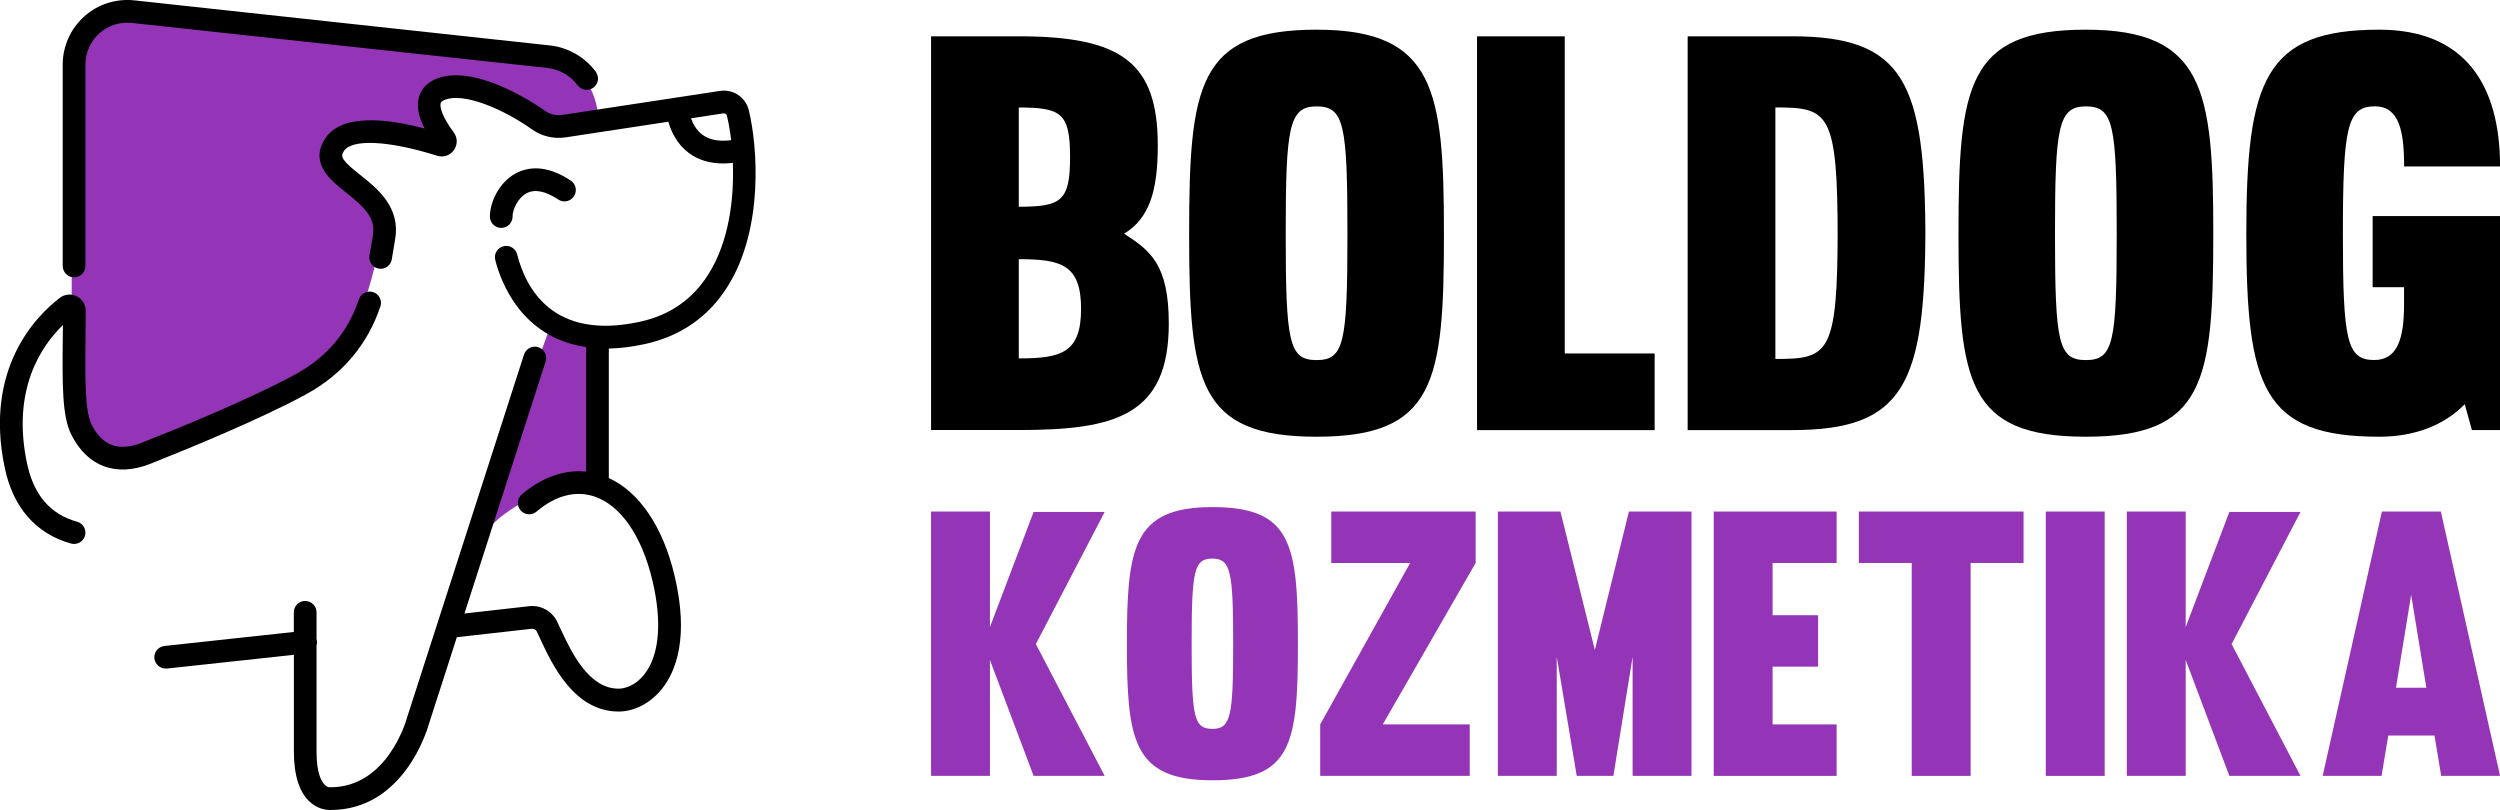 <svg xmlns="http://www.w3.org/2000/svg" id="Layer_2" data-name="Layer 2" viewBox="0 0 358.81 116.26"><defs><style>      .cls-1 {        fill: #9335b6;      }    </style></defs><g id="Layer_1-2" data-name="Layer 1"><g id="Icon"><path class="cls-1" d="M79.21,46.21l6.64,2.15.39,20.69-9.96,2.73-.98.2s-4.1,1.95-6.05,5.08l7.42-23.82h0l2.54-7.03ZM10.19,50.7s2.05,12.3,3.81,14.35c1.76,2.05,8.2-.88,10.84-1.76,2.64-.88,12.01-4.98,15.81-7.32,3.81-2.34,9.45-6.16,11.42-11.91,1.9-5.56,2.83-10.44,2.54-11.91-.29-1.46-5.76-7.22-7.22-10.15-1.46-2.93,3.81-2.93,6.44-3.22,2.64-.29,9.66,1.46,9.66,1.46,0,0-1.76-4.1-1.76-5.56s2.93-2.05,6.15-2.05,10.54,5.56,10.54,5.56l7.42-1.66c-.44-4.98-4.3-7.81-4.3-7.81,0,0-57.59-6.64-63.16-7.22-5.56-.59-8.09,6.15-8.09,6.15v37.78l-.11,5.27Z"></path><g><path d="M54.6,43.99c.28-.85-.18-1.77-1.03-2.06-.85-.28-1.77.18-2.06,1.03-1.56,4.68-4.6,8.29-9.01,10.71-6.32,3.46-16.56,7.67-22.11,9.86-3.34,1.32-5.71.47-7.25-2.61-.97-1.96-.93-6.62-.87-12.52.01-1.2.02-2.46.03-3.79,0-.89-.49-1.69-1.29-2.09-.8-.4-1.73-.31-2.44.24-3.37,2.58-10.89,10.13-7.89,24.38,1.2,5.72,4.49,9.47,9.51,10.87.15.04.29.06.44.06.71,0,1.37-.47,1.57-1.19.24-.87-.27-1.76-1.13-2-3.88-1.08-6.23-3.83-7.2-8.41-2.22-10.55,2.05-16.81,5.16-19.82,0,.59-.01,1.16-.02,1.72-.07,6.83-.11,11.34,1.22,14,2.3,4.61,6.44,6.14,11.36,4.19,5.62-2.23,16-6.49,22.47-10.04,5.08-2.79,8.73-7.12,10.53-12.53Z"></path><path d="M107.48,15.84c-.46-1.88-2.24-3.08-4.15-2.79l-22.6,3.44c-.9.14-1.8-.08-2.54-.61-.36-.26-8.91-6.37-14.81-4.82-2.06.54-2.87,1.74-3.18,2.64-.46,1.31-.21,2.9.74,4.74-5.76-1.51-12.06-2.1-14.33,1.53-2.19,3.5.85,5.91,3.06,7.67,2.6,2.07,4.27,3.61,3.85,6.1l-.13.81c-.11.69-.23,1.4-.36,2.12-.16.88.44,1.73,1.32,1.88.89.16,1.73-.44,1.88-1.32.13-.73.25-1.45.36-2.15l.13-.81c.76-4.57-2.59-7.24-5.04-9.18-2.63-2.09-2.85-2.57-2.33-3.4,1.12-1.79,6.49-1.52,13.38.66.9.29,1.88-.04,2.42-.81.55-.77.53-1.8-.03-2.55-1.57-2.09-2.07-3.62-1.86-4.21.1-.29.57-.47.94-.57,3.26-.86,9.14,2.19,12.08,4.31,1.43,1.03,3.18,1.46,4.93,1.19l14.71-2.24c.4,1.39,1.22,3.18,2.9,4.45,1.36,1.03,3.03,1.54,4.97,1.54.45,0,.91-.03,1.39-.09.19,5.01-.49,11.18-3.49,15.97-2.26,3.61-5.57,5.91-9.85,6.84-12.52,2.73-16.41-4.88-17.61-9.66-.22-.87-1.1-1.4-1.97-1.18-.87.22-1.4,1.1-1.18,1.97.75,2.97,3.65,11.13,13.04,12.5v17.88c-3.11-.32-6.32.8-9.22,3.26-.69.58-.77,1.61-.19,2.29.58.69,1.61.77,2.29.19,2.72-2.31,5.58-3.06,8.26-2.19,3.79,1.24,6.84,5.63,8.37,12.04,1.42,5.96,1.02,10.76-1.15,13.5-1.51,1.91-3.22,2.06-3.71,2.06-4.32,0-6.82-5.37-8.31-8.57-.18-.4-.35-.76-.51-1.08-.73-1.49-2.33-2.37-3.98-2.19l-9.31,1.05,11.65-36.17c.28-.86-.19-1.77-1.05-2.05-.85-.28-1.77.19-2.05,1.05l-16.79,52.11-.02.07c-.11.41-2.84,9.93-10.97,9.93l-.02-.03-.14.03c-.1,0-.37-.06-.67-.36-.44-.43-1.17-1.63-1.17-4.75v-15.24c.06-.21.09-.43.06-.66-.01-.11-.03-.21-.06-.3v-3.8c0-.9-.73-1.63-1.63-1.63s-1.63.73-1.63,1.63v2.82l-18.57,2.01c-.89.1-1.54.9-1.44,1.79.09.83.8,1.45,1.62,1.45.06,0,.12,0,.18,0l18.22-1.97v13.9c0,3.44.79,5.88,2.34,7.25.94.83,2.02,1.12,2.79,1.12.07,0,.14,0,.2,0,10.38-.05,13.78-11.39,14.03-12.29l4.03-12.51,10.77-1.21c.29-.03.57.12.7.39.15.3.31.65.48,1.03,1.7,3.65,4.86,10.46,11.26,10.46,2.29,0,4.63-1.23,6.26-3.3,1.98-2.51,3.89-7.36,1.76-16.27-1.66-6.96-5.06-11.96-9.42-13.94v-18.59c1.57-.03,3.29-.23,5.16-.64,5.17-1.13,9.17-3.92,11.91-8.3,5.21-8.33,4.26-20.14,3.03-25.22ZM100.8,19.33c-.85-.64-1.34-1.55-1.62-2.35l4.64-.71c.23-.04.45.11.51.34.23.94.45,2.14.61,3.51-1.74.22-3.12-.04-4.13-.79Z"></path><path d="M73.56,31.08c0-.93.72-2.65,2.01-3.34,1.18-.63,2.71-.33,4.54.89.75.5,1.76.3,2.26-.45.5-.75.3-1.76-.45-2.26-3.62-2.41-6.28-1.9-7.88-1.05-2.42,1.3-3.73,4.17-3.73,6.21,0,.9.73,1.63,1.63,1.63s1.63-.73,1.63-1.63Z"></path><path d="M10.63,39.8c.9,0,1.63-.73,1.63-1.63V9.26c0-1.7.73-3.33,1.99-4.47,1.27-1.14,2.97-1.68,4.66-1.5l59.64,6.46c1.72.19,3.31,1.09,4.34,2.49.54.72,1.55.87,2.28.34.72-.54.87-1.55.34-2.28-1.57-2.12-3.98-3.5-6.6-3.78L19.26.05c-2.61-.28-5.23.56-7.18,2.32-1.95,1.75-3.08,4.27-3.08,6.89v28.91c0,.9.73,1.63,1.63,1.63Z"></path></g></g><g><g><polygon class="cls-1" points="148.35 73.47 142.08 90 142.08 73.42 133.63 73.42 133.63 111.36 142.08 111.36 142.08 94.72 148.35 111.36 158.55 111.36 148.67 92.44 158.55 73.47 148.35 73.47"></polygon><path class="cls-1" d="M174.01,72.78c-11.42,0-12.27,5.84-12.27,19.66s.85,19.55,12.27,19.55,12.27-5.26,12.27-19.55-.85-19.66-12.27-19.66ZM174.01,104.61c-2.66,0-2.98-1.65-2.98-12.17s.32-12.27,2.98-12.27,2.98,1.97,2.98,12.27-.32,12.17-2.98,12.17Z"></path><polygon class="cls-1" points="191.07 80.8 202.39 80.8 189.48 103.97 189.48 111.36 210.94 111.36 210.94 103.97 198.46 103.97 211.79 80.8 211.79 73.42 191.07 73.42 191.07 80.8"></polygon><polygon class="cls-1" points="228.9 93.29 223.96 73.42 214.98 73.42 214.98 111.36 223.43 111.36 223.43 94.25 226.3 111.36 231.56 111.36 234.32 94.25 234.32 111.36 242.77 111.36 242.77 73.42 233.79 73.42 228.9 93.29"></polygon><polygon class="cls-1" points="245.96 111.36 263.6 111.36 263.6 103.97 254.41 103.97 254.41 95.68 260.94 95.68 260.94 88.3 254.41 88.3 254.41 80.8 263.6 80.8 263.6 73.42 245.96 73.42 245.96 111.36"></polygon><g><polygon class="cls-1" points="266.79 80.8 274.38 80.8 274.38 111.36 282.83 111.36 282.83 80.8 290.43 80.8 290.43 73.42 266.79 73.42 266.79 80.8"></polygon><rect class="cls-1" x="293.62" y="73.42" width="8.45" height="37.94"></rect><polygon class="cls-1" points="319.97 73.47 313.7 90 313.7 73.42 305.25 73.42 305.25 111.36 313.7 111.36 313.7 94.72 319.97 111.36 330.18 111.36 320.29 92.44 330.18 73.47 319.97 73.47"></polygon><path class="cls-1" d="M350.31,73.42h-8.45l-8.5,37.94h8.45l.96-5.79h6.64l.96,5.79h8.45l-8.5-37.94ZM343.88,98.71l2.18-13.34,2.18,13.34h-4.36Z"></path></g></g><g><path d="M133.63,61.73V5.21h12.59c14.8,0,19.95,3.8,19.95,15.67,0,6.49-1.19,10.45-4.83,12.66,3.64,2.38,6.41,4.27,6.41,12.9,0,13.22-7.68,15.28-21.53,15.28h-12.59ZM146.22,29.67c6.09,0,7.36-.79,7.36-7.12s-1.27-7.12-7.36-7.12v14.25ZM146.22,51.44c6.09,0,8.94-.79,8.94-7.12s-2.85-7.12-8.94-7.12v14.25Z"></path><path d="M207.24,33.55c0,21.29-1.27,29.13-18.28,29.13s-18.29-7.84-18.29-29.13,1.27-29.29,18.29-29.29,18.28,8.71,18.28,29.29ZM184.53,33.55c0,15.67.48,18.13,4.43,18.13s4.43-2.45,4.43-18.13-.47-18.28-4.43-18.28-4.43,2.93-4.43,18.28Z"></path><path d="M224.58,50.73h12.9v11h-25.49V5.21h12.59v45.52Z"></path><path d="M276.34,32.52c0,22.72-3.09,29.21-19.16,29.21h-14.96V5.21h14.96c16.07,0,19.16,6.49,19.16,29.21v-1.9ZM263.75,34.42c0-18.37-1.27-19-8.94-19v36.1c7.68,0,8.94-.63,8.94-19v1.9Z"></path><path d="M317.66,33.55c0,21.29-1.27,29.13-18.29,29.13s-18.28-7.84-18.28-29.13,1.27-29.29,18.28-29.29,18.29,8.71,18.29,29.29ZM294.94,33.55c0,15.67.48,18.13,4.43,18.13s4.43-2.45,4.43-18.13-.47-18.28-4.43-18.28-4.43,2.93-4.43,18.28Z"></path><path d="M354.78,61.73l-1.03-3.72c-2.85,2.93-7.05,4.67-12.27,4.67-16.7,0-19.08-7.04-19.08-29.13s2.69-29.29,19.08-29.29c12.35,0,17.34,7.99,17.34,19.63h-13.77c0-5.07-.71-8.63-4.2-8.63-3.96,0-4.59,2.93-4.59,18.28s.55,18.13,4.51,18.13c3.33,0,4.27-3.09,4.27-8v-2.45h-4.51v-10.21h18.29v30.71h-4.04Z"></path></g></g></g></svg>